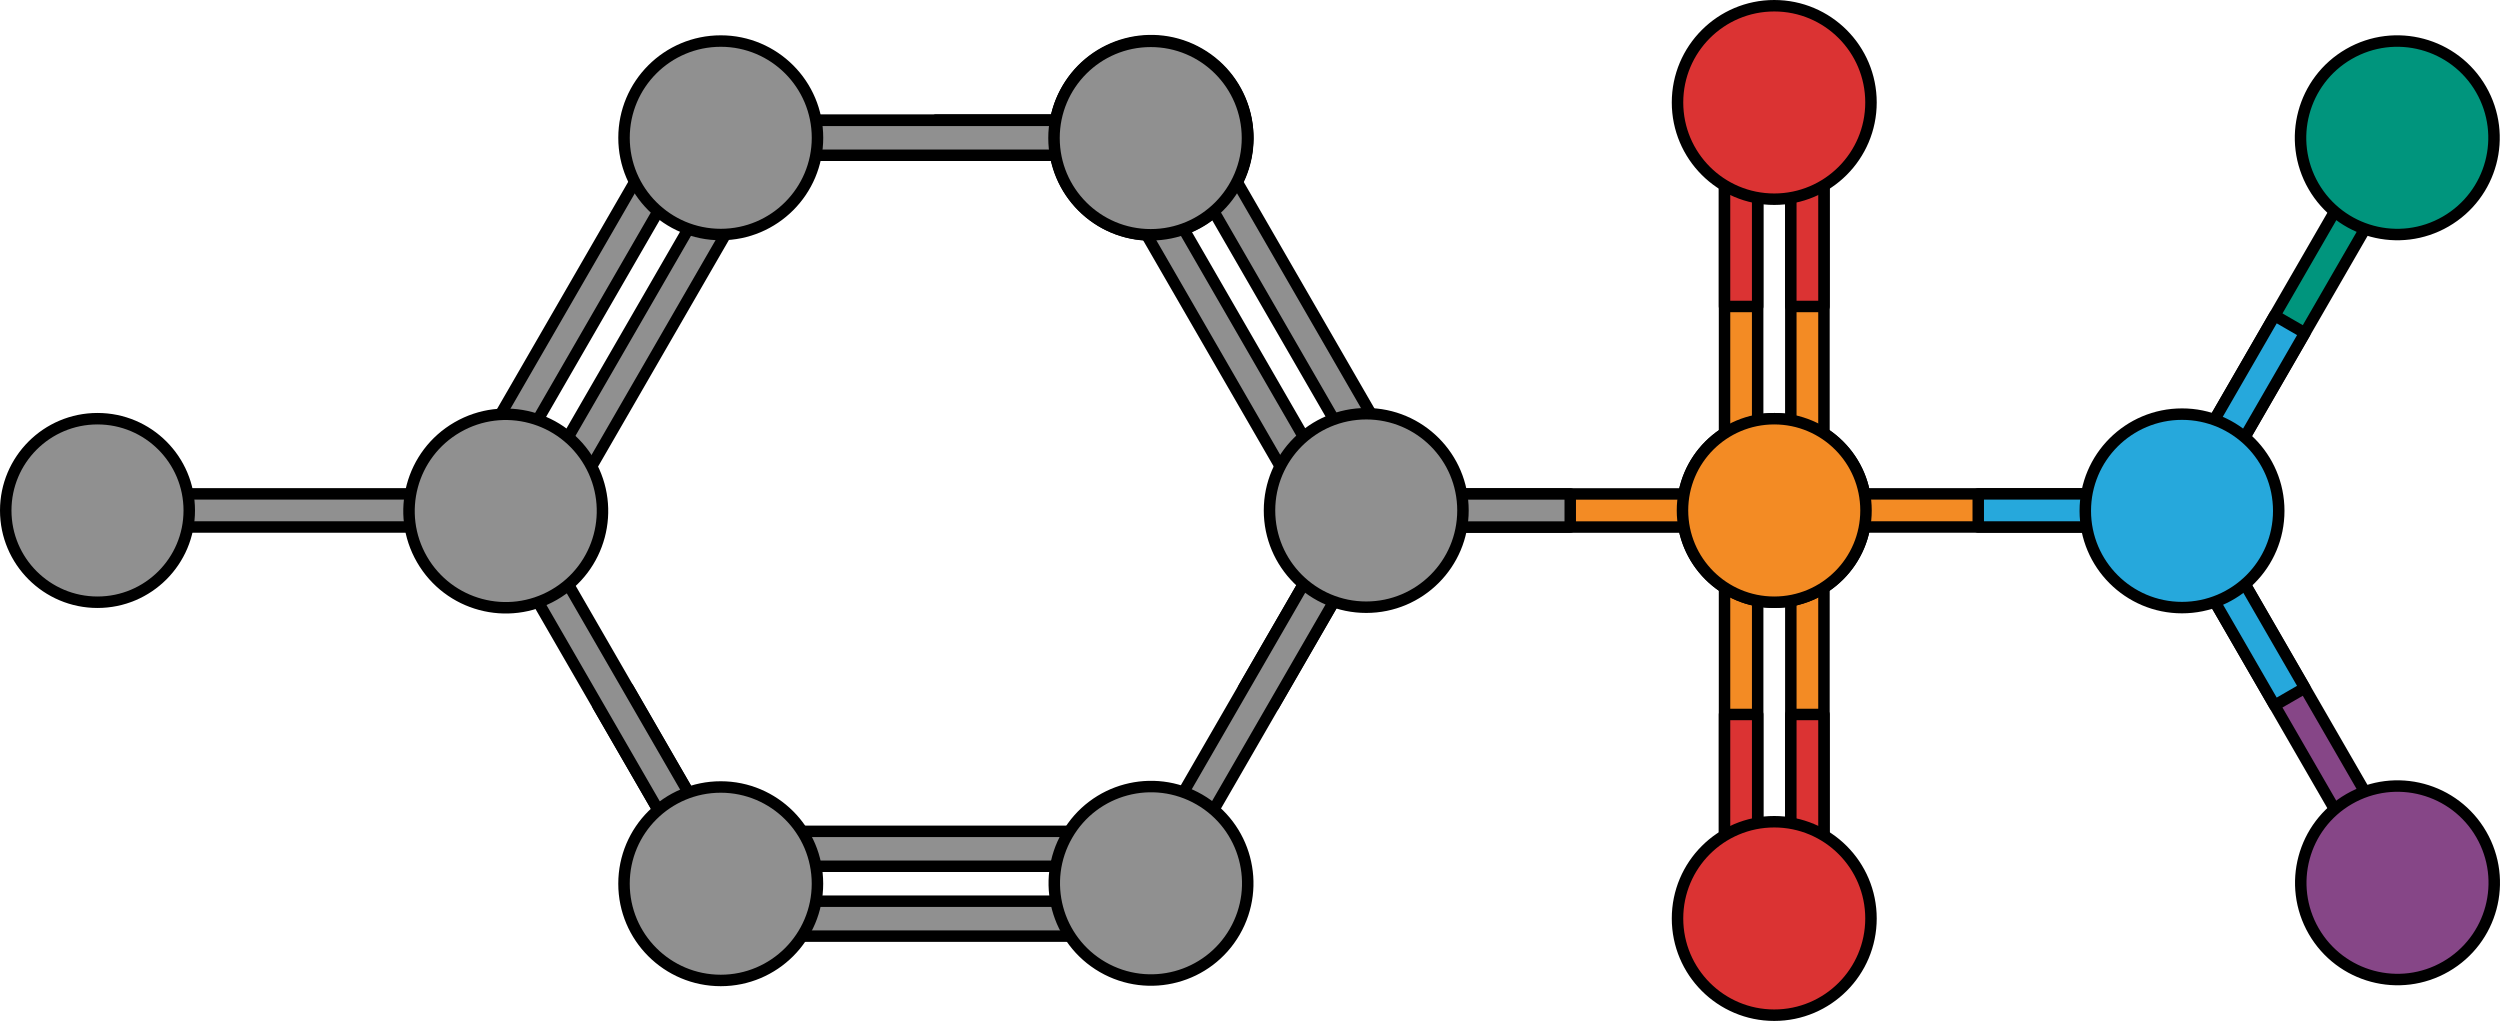 <?xml version="1.0" encoding="utf-8"?>
<!-- Generator: Adobe Illustrator 16.0.0, SVG Export Plug-In . SVG Version: 6.00 Build 0)  -->
<!DOCTYPE svg PUBLIC "-//W3C//DTD SVG 1.1//EN" "http://www.w3.org/Graphics/SVG/1.1/DTD/svg11.dtd">
<svg version="1.1" id="Layer_1" xmlns="http://www.w3.org/2000/svg" xmlns:xlink="http://www.w3.org/1999/xlink" x="0px" y="0px"
	 width="435.837px" height="177.984px" viewBox="0 0 435.837 177.984" enable-background="new 0 0 435.837 177.984"
	 xml:space="preserve">
<g>
	
		<polygon fill="#864687" stroke="#000000" stroke-width="2" stroke-linecap="round" stroke-linejoin="round" stroke-miterlimit="10" points="
		379.326,93.15 413.765,152.8 417.926,153.916 419.041,149.755 384.6,90.105 380.441,88.991 	"/>
	
		<path fill="#864687" stroke="#000000" stroke-width="2" stroke-linecap="round" stroke-linejoin="round" stroke-miterlimit="10" d="
		M426.401,168.507c8.068-4.658,10.83-14.967,6.172-23.039c-4.654-8.064-14.971-10.826-23.035-6.172s-10.83,14.973-6.176,23.037
		C408.024,170.402,418.337,173.166,426.401,168.507z"/>
	<g>
		<g>
			
				<polygon fill="#F38B24" stroke="#000000" stroke-width="2" stroke-linecap="round" stroke-linejoin="round" stroke-miterlimit="10" points="
				306.424,91.879 306.424,157.227 303.535,160.12 300.645,157.227 300.645,91.879 303.535,88.991 			"/>
			
				<polygon fill="#DB3333" stroke="#000000" stroke-width="2" stroke-linecap="round" stroke-linejoin="round" stroke-miterlimit="10" points="
				306.424,124.555 300.645,124.555 300.645,157.227 303.535,160.12 306.424,157.227 			"/>
			
				<polygon fill="#F38B24" stroke="#000000" stroke-width="2" stroke-linecap="round" stroke-linejoin="round" stroke-miterlimit="10" points="
				317.98,91.879 317.98,157.227 315.09,160.12 312.203,157.227 312.203,91.879 315.09,88.991 			"/>
			
				<polygon fill="#DB3333" stroke="#000000" stroke-width="2" stroke-linecap="round" stroke-linejoin="round" stroke-miterlimit="10" points="
				317.98,124.555 312.203,124.555 312.203,157.227 315.09,160.12 317.98,157.227 			"/>
			
				<path fill="#F38B24" stroke="#000000" stroke-width="2" stroke-linecap="round" stroke-linejoin="round" stroke-miterlimit="10" d="
				M309.313,72.993c8.837,0,15.997,7.162,15.997,16.002c0,8.834-7.16,15.996-15.997,15.996c-8.834,0-15.997-7.162-15.997-15.996
				C293.315,80.155,300.479,72.993,309.313,72.993z"/>
		</g>
		<g>
			
				<polygon fill="#909090" stroke="#000000" stroke-width="2" stroke-linecap="round" stroke-linejoin="round" stroke-miterlimit="10" points="
				19.886,86.101 85.233,86.101 88.126,88.992 85.233,91.878 19.886,91.878 16.997,88.992 			"/>
			
				<path fill="#909090" stroke="#000000" stroke-width="2" stroke-linecap="round" stroke-linejoin="round" stroke-miterlimit="10" d="
				M16.997,72.993c8.837,0,15.997,7.162,15.997,16.002c0,8.834-7.16,15.996-15.997,15.996C8.163,104.991,1,97.829,1,88.995
				C1,80.155,8.163,72.993,16.997,72.993z"/>
			
				<polygon fill="#F38B24" stroke="#000000" stroke-width="2" stroke-linecap="round" stroke-linejoin="round" stroke-miterlimit="10" points="
				306.424,91.882 241.076,91.882 238.184,88.992 241.076,86.105 306.424,86.105 309.313,88.992 			"/>
			
				<polygon fill="#909090" stroke="#000000" stroke-width="2" stroke-linecap="round" stroke-linejoin="round" stroke-miterlimit="10" points="
				273.748,91.882 273.748,86.105 241.076,86.105 238.184,88.992 241.076,91.882 			"/>
			
				<polygon fill="#F38B24" stroke="#000000" stroke-width="2" stroke-linecap="round" stroke-linejoin="round" stroke-miterlimit="10" points="
				312.201,86.101 377.549,86.101 380.441,88.992 377.549,91.878 312.201,91.878 309.313,88.992 			"/>
			
				<polygon fill="#26A8DC" stroke="#000000" stroke-width="2" stroke-linecap="round" stroke-linejoin="round" stroke-miterlimit="10" points="
				344.877,86.101 344.877,91.878 377.549,91.878 380.441,88.992 377.549,86.101 			"/>
			
				<polygon fill="#F38B24" stroke="#000000" stroke-width="2" stroke-linecap="round" stroke-linejoin="round" stroke-miterlimit="10" points="
				312.201,86.104 312.201,20.756 315.09,17.864 317.98,20.756 317.98,86.104 315.09,88.993 			"/>
			
				<polygon fill="#DB3333" stroke="#000000" stroke-width="2" stroke-linecap="round" stroke-linejoin="round" stroke-miterlimit="10" points="
				312.201,53.428 317.98,53.428 317.98,20.756 315.09,17.864 312.201,20.756 			"/>
			
				<polygon fill="#F38B24" stroke="#000000" stroke-width="2" stroke-linecap="round" stroke-linejoin="round" stroke-miterlimit="10" points="
				300.645,86.104 300.645,20.756 303.535,17.864 306.422,20.756 306.422,86.104 303.535,88.993 			"/>
			
				<polygon fill="#DB3333" stroke="#000000" stroke-width="2" stroke-linecap="round" stroke-linejoin="round" stroke-miterlimit="10" points="
				300.645,53.428 306.422,53.428 306.422,20.756 303.535,17.864 300.645,20.756 			"/>
			
				<path fill="#F38B24" stroke="#000000" stroke-width="2" stroke-linecap="round" stroke-linejoin="round" stroke-miterlimit="10" d="
				M309.313,104.991c-8.837,0-15.997-7.162-15.997-16.002c0-8.834,7.16-15.996,15.997-15.996c8.834,0,15.997,7.162,15.997,15.996
				C325.31,97.829,318.146,104.991,309.313,104.991z"/>
		</g>
		
			<circle fill="#DB3333" stroke="#000000" stroke-width="2" stroke-linecap="round" stroke-linejoin="round" stroke-miterlimit="10" cx="309.314" cy="17.864" r="16.864"/>
		
			<circle fill="#DB3333" stroke="#000000" stroke-width="2" stroke-linecap="round" stroke-linejoin="round" stroke-miterlimit="10" cx="309.314" cy="160.12" r="16.864"/>
	</g>
	<g>
		<g>
			<g>
				
					<polygon fill="#909090" stroke="#000000" stroke-width="2" stroke-linecap="round" stroke-linejoin="round" stroke-miterlimit="10" points="
					163.134,20.979 163.136,27.067 197.575,27.068 200.622,24.021 197.577,20.975 				"/>
				
					<polygon fill="#909090" stroke="#000000" stroke-width="2" stroke-linecap="round" stroke-linejoin="round" stroke-miterlimit="10" points="
					128.698,20.976 197.577,20.975 200.622,24.021 197.575,27.068 128.696,27.065 125.651,24.022 				"/>
				<g>
					
						<path fill="#909090" stroke="#000000" stroke-width="2" stroke-linecap="round" stroke-linejoin="round" stroke-miterlimit="10" d="
						M192.235,38.553c-8.068-4.658-10.83-14.972-6.172-23.038c4.653-8.063,14.968-10.828,23.033-6.172
						c8.067,4.654,10.828,14.973,6.176,23.036C210.613,40.447,200.298,43.21,192.235,38.553z"/>
				</g>
			</g>
			
				<path fill="#909090" stroke="#000000" stroke-width="2" stroke-linecap="round" stroke-linejoin="round" stroke-miterlimit="10" d="
				M183.819,24.107c0-9.313,7.545-16.861,16.861-16.863c9.313,0.001,16.861,7.551,16.864,16.863c0,9.313-7.553,16.865-16.864,16.866
				C191.363,40.971,183.815,33.421,183.819,24.107z"/>
			
				<polygon fill="#909090" stroke="#000000" stroke-width="2" stroke-linecap="round" stroke-linejoin="round" stroke-miterlimit="10" points="
				228.749,90.929 194.31,31.276 195.422,27.112 199.584,28.228 234.021,87.881 232.907,92.039 			"/>
			
				<polygon fill="#909090" stroke="#000000" stroke-width="2" stroke-linecap="round" stroke-linejoin="round" stroke-miterlimit="10" points="
				239.299,84.838 204.858,25.187 205.972,21.021 210.134,22.136 244.57,81.79 243.456,85.946 			"/>
			
				<polygon fill="#909090" stroke="#000000" stroke-width="2" stroke-linecap="round" stroke-linejoin="round" stroke-miterlimit="10" points="
				121.455,25.202 87.015,84.854 82.853,85.97 81.739,81.808 116.179,22.162 120.341,21.046 			"/>
			
				<polygon fill="#909090" stroke="#000000" stroke-width="2" stroke-linecap="round" stroke-linejoin="round" stroke-miterlimit="10" points="
				132.005,31.295 97.563,90.947 93.401,92.062 92.288,87.899 126.729,28.254 130.89,27.138 			"/>
			
				<polygon fill="#909090" stroke="#000000" stroke-width="2" stroke-linecap="round" stroke-linejoin="round" stroke-miterlimit="10" points="
				128.693,157.111 197.573,157.111 200.62,160.156 197.575,163.203 128.694,163.201 125.653,160.158 			"/>
			
				<polygon fill="#909090" stroke="#000000" stroke-width="2" stroke-linecap="round" stroke-linejoin="round" stroke-miterlimit="10" points="
				128.69,144.927 197.571,144.927 200.618,147.972 197.573,151.019 128.691,151.017 125.65,147.974 			"/>
			<g>
				
					<polygon fill="#909090" stroke="#000000" stroke-width="2" stroke-linecap="round" stroke-linejoin="round" stroke-miterlimit="10" points="
					216.769,120.003 222.041,123.048 239.263,93.224 238.146,89.064 233.985,90.179 				"/>
				
					<polygon fill="#909090" stroke="#000000" stroke-width="2" stroke-linecap="round" stroke-linejoin="round" stroke-miterlimit="10" points="
					199.55,149.83 233.985,90.179 238.146,89.064 239.263,93.224 204.825,152.876 200.661,153.99 				"/>
				
					<path fill="#909090" stroke="#000000" stroke-width="2" stroke-linecap="round" stroke-linejoin="round" stroke-miterlimit="10" d="
					M192.229,168.595c-8.064-4.66-10.829-14.971-6.17-23.037c4.651-8.064,14.967-10.828,23.036-6.174
					c8.063,4.656,10.825,14.973,6.169,23.037C210.608,170.488,200.294,173.248,192.229,168.595z"/>
			</g>
			<g>
				
					<polygon fill="#909090" stroke="#000000" stroke-width="2" stroke-linecap="round" stroke-linejoin="round" stroke-miterlimit="10" points="
					163.134,20.979 163.138,27.071 197.575,27.068 200.622,24.021 197.578,20.978 				"/>
				
					<polygon fill="#909090" stroke="#000000" stroke-width="2" stroke-linecap="round" stroke-linejoin="round" stroke-miterlimit="10" points="
					128.7,20.979 197.578,20.978 200.622,24.021 197.575,27.068 128.698,27.068 125.651,24.022 				"/>
			</g>
			<g>
				
					<polygon fill="#909090" stroke="#000000" stroke-width="2" stroke-linecap="round" stroke-linejoin="round" stroke-miterlimit="10" points="
					104.233,123.007 109.506,119.962 126.725,149.787 125.61,153.947 121.452,152.83 				"/>
				
					<polygon fill="#909090" stroke="#000000" stroke-width="2" stroke-linecap="round" stroke-linejoin="round" stroke-miterlimit="10" points="
					87.015,93.183 121.452,152.83 125.61,153.947 126.725,149.787 92.286,90.138 88.126,89.022 				"/>
			</g>
			<g>
				
					<path fill="#909090" stroke="#000000" stroke-width="2" stroke-linecap="round" stroke-linejoin="round" stroke-miterlimit="10" d="
					M217.477,24.067c0,9.316-7.552,16.867-16.867,16.865c-9.311,0.001-16.86-7.549-16.86-16.864
					c-0.002-9.312,7.549-16.864,16.861-16.861C209.928,7.206,217.479,14.754,217.477,24.067z"/>
			</g>
			
				<path fill="#909090" stroke="#000000" stroke-width="2" stroke-linecap="round" stroke-linejoin="round" stroke-miterlimit="10" d="
				M108.787,154.062c-0.002-9.313,7.548-16.859,16.864-16.863c9.311,0.004,16.863,7.551,16.861,16.863
				c0.002,9.316-7.552,16.865-16.859,16.865C116.336,170.925,108.785,163.378,108.787,154.062z"/>
			
				<path fill="#909090" stroke="#000000" stroke-width="2" stroke-linecap="round" stroke-linejoin="round" stroke-miterlimit="10" d="
				M79.738,74.486c8.064-4.661,18.38-1.893,23.036,6.174c4.656,8.063,1.895,18.378-6.173,23.035
				c-8.065,4.658-18.38,1.893-23.034-6.172C68.907,89.454,71.672,79.144,79.738,74.486z"/>
			
				<path fill="#909090" stroke="#000000" stroke-width="2" stroke-linecap="round" stroke-linejoin="round" stroke-miterlimit="10" d="
				M221.32,88.991c0.001-9.313,7.549-16.859,16.866-16.864c9.311,0.003,16.861,7.552,16.859,16.864
				c0.004,9.315-7.549,16.864-16.859,16.866C228.868,105.857,221.317,98.304,221.32,88.991z"/>
			
				<path fill="#909090" stroke="#000000" stroke-width="2" stroke-linecap="round" stroke-linejoin="round" stroke-miterlimit="10" d="
				M108.789,24.022c0-9.316,7.546-16.863,16.866-16.865c9.312-0.001,16.861,7.553,16.863,16.863c0,9.312-7.553,16.865-16.863,16.867
				C116.337,40.884,108.788,33.336,108.789,24.022z"/>
		</g>
	</g>
	
		<polygon fill="#26A8DC" stroke="#000000" stroke-width="2" stroke-linecap="round" stroke-linejoin="round" stroke-miterlimit="10" points="
		401.819,119.933 396.542,122.98 379.325,93.152 380.442,88.99 384.599,90.107 	"/>
	<g>
		
			<polygon fill="#00957D" stroke="#000000" stroke-width="2" stroke-linecap="round" stroke-linejoin="round" stroke-miterlimit="10" points="
			413.769,25.185 379.33,84.834 380.441,88.991 384.604,87.878 419.045,28.228 417.927,24.065 		"/>
		
			<polygon fill="#26A8DC" stroke="#000000" stroke-width="2" stroke-linecap="round" stroke-linejoin="round" stroke-miterlimit="10" points="
			396.547,55.005 401.824,58.052 384.604,87.878 380.441,88.991 379.33,84.834 		"/>
	</g>
	
		<path fill="#26A8DC" stroke="#000000" stroke-width="2" stroke-linecap="round" stroke-linejoin="round" stroke-miterlimit="10" d="
		M397.264,89.057c0.003-9.31-7.547-16.862-16.863-16.86c-9.313,0-16.862,7.551-16.862,16.86c0,9.314,7.55,16.869,16.862,16.869
		C389.714,105.925,397.267,98.371,397.264,89.057z"/>
	
		<path fill="#00957D" stroke="#000000" stroke-width="2" stroke-linecap="round" stroke-linejoin="round" stroke-miterlimit="10" d="
		M426.361,38.626c8.068-4.658,10.83-14.967,6.172-23.039c-4.654-8.064-14.971-10.826-23.035-6.172s-10.83,14.973-6.176,23.037
		C407.984,40.521,418.296,43.284,426.361,38.626z"/>
</g>
</svg>
